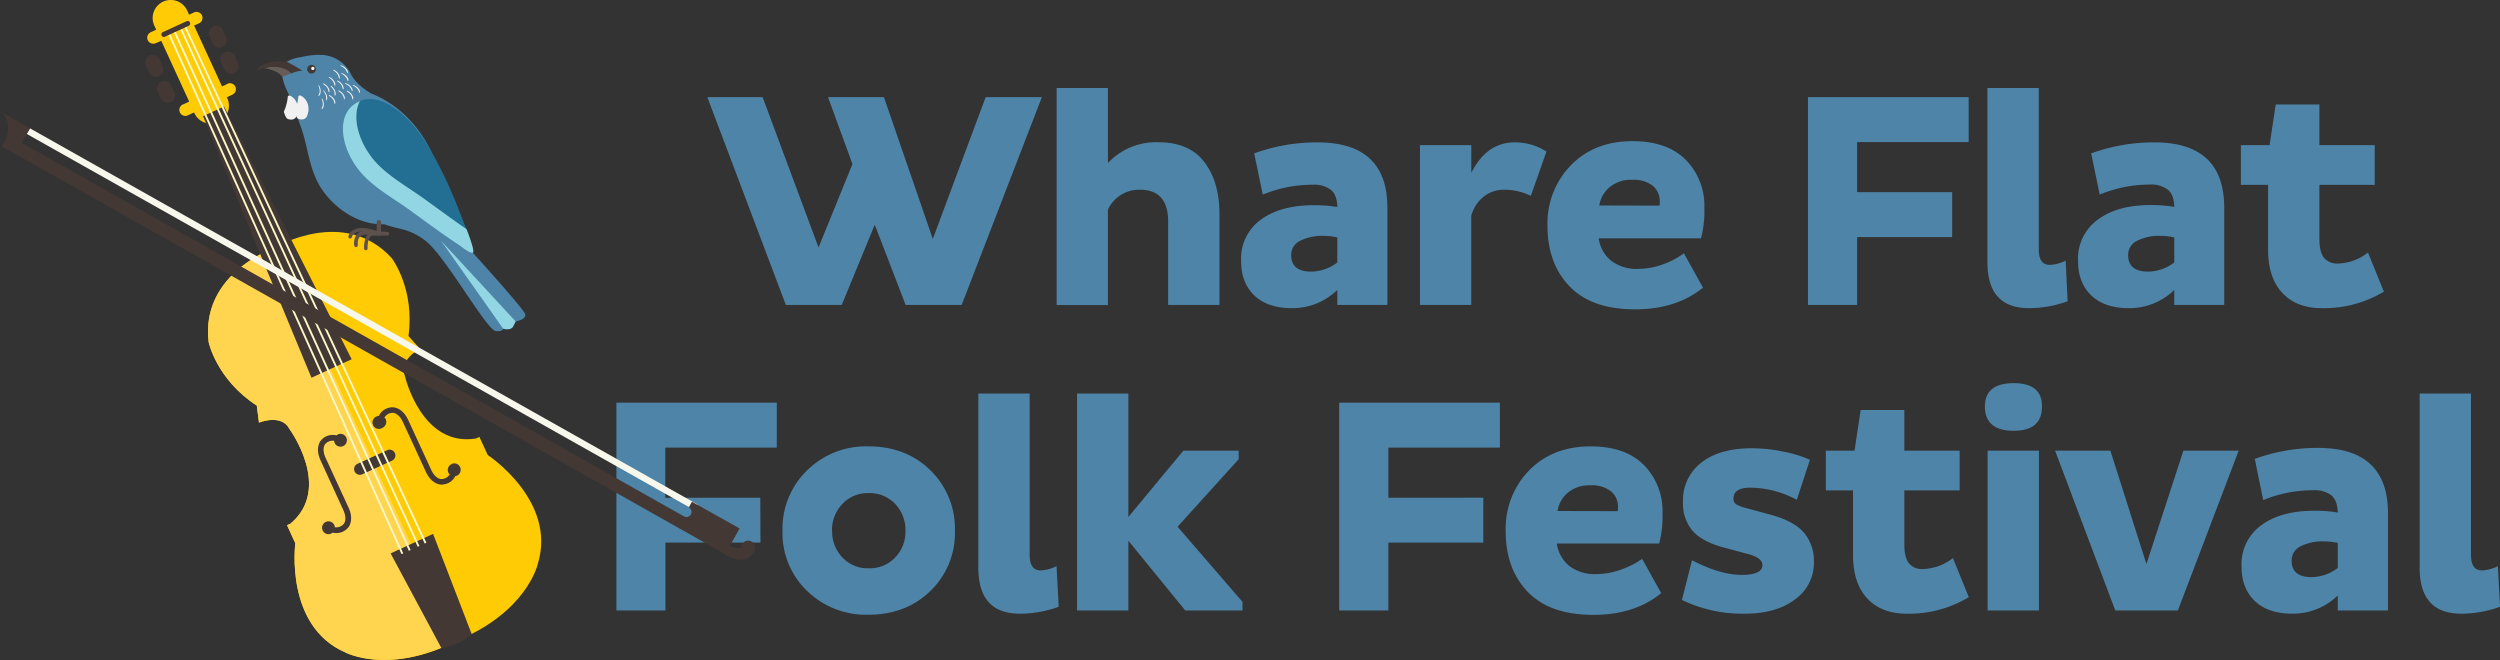 <svg id="Layer_1" data-name="Layer 1" xmlns="http://www.w3.org/2000/svg" viewBox="0 0 654.61 172.81"><rect x="0" y="0" width="654.61" height="172.81" fill="#333333" stroke="none"/><defs><style>.cls-1{fill:#4d84a7;}.cls-2{fill:#ffcb05;}.cls-3{fill:#ffd44f;}.cls-4{fill:#433834;}.cls-5{fill:none;stroke:#00a988;stroke-miterlimit:10;}.cls-6{fill:#fbf7c8;}.cls-7{fill:#236f94;}.cls-8{fill:#5d514d;}.cls-9{fill:#685c59;}.cls-10{fill:#f1f1f2;}.cls-11{fill:#fff;}.cls-12{fill:#92d6e3;}.cls-13{fill:#f7f7eb;}</style></defs><path class="cls-1" d="M241.73,83.15l-8.08-21-8.64,21H210.37l-20.56-54.4h14.48l14.64,39.36,8.88-21.84-6.4-17.52h14.64l12.8,37.12,13.84-37.12h14.72l-21,54.4Z" transform="translate(-4.6 -3.31)"/><path class="cls-1" d="M281.27,26.35h13.44V46a17.18,17.18,0,0,1,13.2-5.44q8.08,0,12,5.12t4,13.36V83.15H310.47V61.31q0-8.31-7.36-8.32a9,9,0,0,0-8.4,5.2v25H281.27Z" transform="translate(-4.6 -3.31)"/><path class="cls-1" d="M335.25,54.27,333,43.47a48.08,48.08,0,0,1,16.56-2.88q18.33,0,18.32,17.12V83.15H354.77V79.23A16.84,16.84,0,0,1,342.85,84q-6.32,0-9.8-3.32t-3.48-9.08a12.58,12.58,0,0,1,5.16-10.76q5.16-3.8,13.88-3.8a35.59,35.59,0,0,1,6.16.48q-.07-3.12-1.64-4.48a7.26,7.26,0,0,0-4.84-1.36A34,34,0,0,0,335.25,54.27Zm7.44,15.84q0,4.32,5.28,4.32a11.6,11.6,0,0,0,6.8-2.4V65.47a16.55,16.55,0,0,0-3.6-.4,12.87,12.87,0,0,0-6.12,1.28A4.08,4.08,0,0,0,342.69,70.11Z" transform="translate(-4.6 -3.31)"/><path class="cls-1" d="M376.41,83.15V41.31h13.44v7.28q4-8,11.36-8a15.16,15.16,0,0,1,8.32,2.4l-4.08,11.6a15.92,15.92,0,0,0-6.88-1.6A8.48,8.48,0,0,0,393,54.87a9.77,9.77,0,0,0-3.16,4.92V83.15Z" transform="translate(-4.6 -3.31)"/><path class="cls-1" d="M445.52,69.63l5,9q-7,5.68-17.76,5.68-11.36,0-17.16-6t-5.8-15.88a21.78,21.78,0,0,1,6.16-15.88q6.16-6.27,16.08-6.28,9.12,0,14,4.92a17.11,17.11,0,0,1,4.84,12.52,27.89,27.89,0,0,1-.88,8h-26.8a9.21,9.21,0,0,0,3.28,5.88,11,11,0,0,0,7.12,2.12,19.23,19.23,0,0,0,6.48-1.2A21.19,21.19,0,0,0,445.52,69.63Zm-6.4-12.48a3.39,3.39,0,0,0,.08-1,5.21,5.21,0,0,0-1.84-4.2,8.21,8.21,0,0,0-5.44-1.56,8.67,8.67,0,0,0-5.84,1.92,7.86,7.86,0,0,0-2.72,4.8Z" transform="translate(-4.6 -3.31)"/><path class="cls-1" d="M515.76,65.39H490.88V83.15H478V28.75h42.08V40.51h-29.2V53.63h24.88Z" transform="translate(-4.6 -3.31)"/><path class="cls-1" d="M525,26.35h13.44V68.59q0,4.08,2.88,4.08a10.11,10.11,0,0,0,4.16-1.12L546,82.19A29.83,29.83,0,0,1,535.86,84Q525,84,525,72Z" transform="translate(-4.6 -3.31)"/><path class="cls-1" d="M554.4,54.27l-2.24-10.8a48.08,48.08,0,0,1,16.56-2.88Q587,40.59,587,57.71V83.15H573.92V79.23A16.84,16.84,0,0,1,562,84q-6.32,0-9.8-3.32t-3.48-9.08a12.58,12.58,0,0,1,5.16-10.76Q559,57,567.76,57a35.67,35.67,0,0,1,6.16.48q-.07-3.12-1.64-4.48a7.26,7.26,0,0,0-4.84-1.36A33.91,33.91,0,0,0,554.4,54.27Zm7.44,15.84q0,4.32,5.28,4.32a11.62,11.62,0,0,0,6.8-2.4V65.47a16.55,16.55,0,0,0-3.6-.4,12.81,12.81,0,0,0-6.12,1.28A4.08,4.08,0,0,0,561.84,70.11Z" transform="translate(-4.6 -3.31)"/><path class="cls-1" d="M600.48,30.67h11.44V41.31H626.4v10.4H611.92V65.79q0,3.52,1.2,5a4.39,4.39,0,0,0,3.68,1.52,13.2,13.2,0,0,0,7.84-2.88l4.16,10.24A30.31,30.31,0,0,1,612.56,84q-6.64,0-10.36-4t-3.72-11.4V51.71h-7.12V41.31h7.52Z" transform="translate(-4.6 -3.31)"/><path class="cls-1" d="M203.72,145.39H178.84v17.76H166v-54.4H208v11.76h-29.2v13.12h24.88Z" transform="translate(-4.6 -3.31)"/><path class="cls-1" d="M209.49,142.35a21.35,21.35,0,0,1,6.4-15.84A22,22,0,0,1,232,120.19q9.84,0,16.24,6.28a21.3,21.3,0,0,1,6.4,15.88,21,21,0,0,1-6.4,15.68q-6.41,6.24-16.24,6.24A22.11,22.11,0,0,1,215.89,158,21,21,0,0,1,209.49,142.35Zm13,0a9.69,9.69,0,0,0,2.68,6.92,9,9,0,0,0,6.84,2.84,9.16,9.16,0,0,0,7-2.84,9.69,9.69,0,0,0,2.68-6.92,9.92,9.92,0,0,0-2.68-7.08,9.2,9.2,0,0,0-7-2.84,9,9,0,0,0-6.84,2.84A9.92,9.92,0,0,0,222.45,142.35Z" transform="translate(-4.6 -3.31)"/><path class="cls-1" d="M260.77,106.35h13.44v42.24q0,4.08,2.88,4.08a10.11,10.11,0,0,0,4.16-1.12l.56,10.64A29.79,29.79,0,0,1,271.65,164q-10.87,0-10.88-12Z" transform="translate(-4.6 -3.31)"/><path class="cls-1" d="M328.94,121.31v2.24l-16,17.68,17,19.68v2.24h-15l-14.88-18.24v18.24H286.62v-56.8h13.44v32.32l14.4-17.36Z" transform="translate(-4.6 -3.31)"/><path class="cls-1" d="M393,145.39H368.14v17.76H355.26v-54.4h42.08v11.76h-29.2v13.12H393Z" transform="translate(-4.6 -3.31)"/><path class="cls-1" d="M434.58,149.63l5,9q-7,5.68-17.76,5.68-11.36,0-17.16-6t-5.8-15.88A21.78,21.78,0,0,1,405,126.47q6.16-6.27,16.08-6.28,9.12,0,14,4.92a17.11,17.11,0,0,1,4.84,12.52,27.89,27.89,0,0,1-.88,8h-26.8a9.21,9.21,0,0,0,3.28,5.88,11,11,0,0,0,7.12,2.12,19.23,19.23,0,0,0,6.48-1.2A21.19,21.19,0,0,0,434.58,149.63Zm-6.4-12.48a3.39,3.39,0,0,0,.08-1,5.21,5.21,0,0,0-1.84-4.2,8.21,8.21,0,0,0-5.44-1.56,8.67,8.67,0,0,0-5.84,1.92,7.86,7.86,0,0,0-2.72,4.8Z" transform="translate(-4.6 -3.31)"/><path class="cls-1" d="M478.52,123.71l-3.44,10.48A26.16,26.16,0,0,0,463,131c-3,0-4.48.94-4.48,2.8a1.69,1.69,0,0,0,.68,1.56,10.6,10.6,0,0,0,2.68,1l6.48,1.76q6.08,1.68,8.64,4.72a11.43,11.43,0,0,1,2.56,7.6,11.69,11.69,0,0,1-4.92,9.8Q469.72,164,461.48,164a36.36,36.36,0,0,1-16.48-3.6l2.64-10.4q7.35,3.84,13,3.84c3.62,0,5.44-.85,5.44-2.56q0-2-4.16-3l-5.92-1.6q-5.68-1.51-8.2-4.36a11.09,11.09,0,0,1-2.52-7.64,12.38,12.38,0,0,1,4.76-10.2q4.75-3.8,13.32-3.8a40.21,40.21,0,0,1,8.32.92A30,30,0,0,1,478.52,123.71Z" transform="translate(-4.6 -3.31)"/><path class="cls-1" d="M491.8,110.67h11.44v10.64h14.48v10.4H503.24v14.08q0,3.53,1.2,5a4.37,4.37,0,0,0,3.68,1.52,13.22,13.22,0,0,0,7.84-2.88l4.16,10.24A30.31,30.31,0,0,1,503.88,164q-6.64,0-10.36-4t-3.72-11.4V131.71h-7.12v-10.4h7.52Z" transform="translate(-4.6 -3.31)"/><path class="cls-1" d="M524.32,109.79q0-6.15,7.52-6.16t7.44,6.16q0,6.33-7.44,6.32T524.32,109.79Zm.72,53.36V121.31h13.44v41.84Z" transform="translate(-4.6 -3.31)"/><path class="cls-1" d="M576.31,121.31h14.48l-15.92,41.84h-16.4l-15.76-41.84h14.48L566.63,151Z" transform="translate(-4.6 -3.31)"/><path class="cls-1" d="M597.21,134.27,595,123.47a48.08,48.08,0,0,1,16.56-2.88q18.32,0,18.32,17.12v25.44H616.73v-3.92A16.84,16.84,0,0,1,604.81,164q-6.31,0-9.8-3.32t-3.48-9.08a12.58,12.58,0,0,1,5.16-10.76q5.16-3.79,13.88-3.8a35.67,35.67,0,0,1,6.16.48q-.08-3.12-1.64-4.48a7.26,7.26,0,0,0-4.84-1.36A33.91,33.91,0,0,0,597.21,134.27Zm7.44,15.84q0,4.32,5.28,4.32a11.62,11.62,0,0,0,6.8-2.4v-6.56a16.55,16.55,0,0,0-3.6-.4,12.81,12.81,0,0,0-6.12,1.28A4.08,4.08,0,0,0,604.65,150.11Z" transform="translate(-4.6 -3.31)"/><path class="cls-1" d="M638.17,106.35h13.44v42.24q0,4.08,2.88,4.08a10.11,10.11,0,0,0,4.16-1.12l.56,10.64A29.79,29.79,0,0,1,649.05,164q-10.87,0-10.88-12Z" transform="translate(-4.6 -3.31)"/><path class="cls-2" d="M132.31,122.45l-2.18-4.73-.91.41c-14.28,2.3-18.59-16.33-18.59-16.33-1.77-4.27,3.93-7.16,3.93-7.16l-3-3.33c1.69-12.43-4.36-20.38-4.36-20.38C94.87,57.36,76.84,68,76.84,68S57,74.74,59.24,92.93c0,0,2.08,9.77,12.6,16.59l.57,4.46s5.91-2.44,8,1.69c0,0,11.32,15.42.26,24.75l-.91.42,2.17,4.73S79.08,167.2,95,174.13c0,0,11.3,6.09,29.12-3,18.53-7.58,21.28-20.11,21.28-20.11C150.55,134.41,132.31,122.45,132.31,122.45Z" transform="translate(-4.6 -3.31)"/><path class="cls-3" d="M76.6,68.12c-2.22.83-19.46,7.79-17.36,24.81,0,0,2.08,9.77,12.6,16.59l.57,4.46s5.91-2.44,8,1.69c0,0,11.32,15.42.26,24.75l-.91.42,2.17,4.73S79.08,167.2,95,174.13c0,0,11.21,6,28.9-2.9Z" transform="translate(-4.6 -3.31)"/><path class="cls-2" d="M64.16,25.29l-1.43.65L55.42,10l1.44-.65A1.58,1.58,0,0,0,55.54,6.5l-1.43.66-.5-1.09A4.73,4.73,0,0,0,45,10l.5,1.09-1.43.66a1.57,1.57,0,1,0,1.31,2.86L46.83,14l7.31,15.92-1.43.66A1.57,1.57,0,1,0,54,33.4l1.43-.65,0,0a4.73,4.73,0,1,0,8.59-3.94l0-.05,1.43-.66a1.57,1.57,0,1,0-1.31-2.86Z" transform="translate(-4.6 -3.31)"/><path class="cls-4" d="M122.83,124.85a1.65,1.65,0,0,0-.49,2.69,2.55,2.55,0,0,1-2.2,1.21c-.06,0-1.54,0-2.65-2.46l-6-13c-1.56-3.4-4-3.34-4.08-3.33a4,4,0,0,0-3.61,2.24,1.6,1.6,0,0,0-.43.11,1.68,1.68,0,1,0,1.4,3,1.68,1.68,0,0,0,.82-2.23,1.5,1.5,0,0,0-.33-.45,2.56,2.56,0,0,1,2.2-1.22c.06,0,1.54,0,2.66,2.46l6,13c1.56,3.4,4,3.34,4.08,3.34a4.59,4.59,0,0,0,1.72-.39,4,4,0,0,0,1.9-1.86,2.23,2.23,0,0,0,.43-.1,1.68,1.68,0,0,0-1.41-3.06Z" transform="translate(-4.6 -3.31)"/><path class="cls-4" d="M93.09,117.06a1.58,1.58,0,0,0-.36.26,4,4,0,0,0-4.06,1.27c-.07.08-1.69,1.87-.13,5.27l5.95,13c1.12,2.43.17,3.57.14,3.61a2.59,2.59,0,0,1-2.36.89,1.58,1.58,0,0,0-.13-.56,1.68,1.68,0,1,0-.83,2.23,1.32,1.32,0,0,0,.36-.26,4.05,4.05,0,0,0,2.65-.22,4.42,4.42,0,0,0,1.41-1.05c.07-.07,1.7-1.87.14-5.27l-6-13c-1.11-2.42-.17-3.57-.14-3.61a2.56,2.56,0,0,1,2.36-.88,1.83,1.83,0,0,0,.13.55,1.68,1.68,0,1,0,.83-2.23Z" transform="translate(-4.6 -3.31)"/><path class="cls-4" d="M112.45,145.65l-5.57,2.56L120.18,173a12.09,12.09,0,0,0,4.22-1.27,12.26,12.26,0,0,0,3.72-2.37L118,143.1Z" transform="translate(-4.6 -3.31)"/><path class="cls-4" d="M108,121.93a1.53,1.53,0,0,1-.75,2l-7.79,3.57a1.51,1.51,0,0,1-2-.74h0a1.52,1.52,0,0,1,.74-2l7.79-3.57a1.51,1.51,0,0,1,2,.74Z" transform="translate(-4.6 -3.31)"/><path class="cls-4" d="M63.8,13.05a2,2,0,0,1-.95,2.58h0a1.94,1.94,0,0,1-2.58-1l-.85-1.85a2,2,0,0,1,1-2.58h0a2,2,0,0,1,2.57,1Z" transform="translate(-4.6 -3.31)"/><path class="cls-4" d="M66.93,19.87a1.93,1.93,0,0,1-1,2.57h0a1.94,1.94,0,0,1-2.57-1l-.85-1.86a1.94,1.94,0,0,1,1-2.57h0a2,2,0,0,1,2.58,1Z" transform="translate(-4.6 -3.31)"/><path class="cls-4" d="M47.2,20.67a2,2,0,0,1-1,2.58h0a2,2,0,0,1-2.57-1l-.85-1.85a2,2,0,0,1,1-2.58h0a2,2,0,0,1,2.58,1Z" transform="translate(-4.6 -3.31)"/><path class="cls-4" d="M50.32,27.49a1.94,1.94,0,0,1-1,2.57h0a2,2,0,0,1-2.58-.95l-.85-1.86a1.94,1.94,0,0,1,1-2.57h0a1.94,1.94,0,0,1,2.57.95Z" transform="translate(-4.6 -3.31)"/><polygon class="cls-4" points="58.66 27.88 55.91 29.14 53.16 30.4 81.55 98.91 86.81 96.49 92.08 94.07 58.66 27.88"/><path class="cls-5" d="M47.65,3.6" transform="translate(-4.6 -3.31)"/><rect class="cls-6" x="82.65" y="3.2" width="0.5" height="150.02" transform="translate(-29.67 38.4) rotate(-24.66)"/><polygon class="cls-6" points="111.2 142.32 47.9 6.32 48.35 6.1 111.66 142.11 111.2 142.32"/><rect class="cls-6" x="79" y="4.87" width="0.5" height="150.02" transform="translate(-30.36 36.13) rotate(-24.17)"/><polygon class="cls-6" points="107.52 144.02 107.05 144.22 45.12 7.59 45.58 7.38 107.52 144.02"/><path class="cls-4" d="M54.34,9.19a.67.67,0,0,1-.33.88l-6.22,2.85a.66.66,0,0,1-.88-.33h0a.65.65,0,0,1,.33-.87l6.22-2.86a.67.67,0,0,1,.88.33Z" transform="translate(-4.6 -3.31)"/><path class="cls-1" d="M142.12,85.57c-.31-1.42-16.68-19.36-16.72-19.4a8.29,8.29,0,0,1-.91-1.78c-.49-1-1-2-1.46-3a60.26,60.26,0,0,1-2.57-6.22,9.36,9.36,0,0,1-.74-2.93c0-4.93-2.21-10.82-6.5-16-.29-.35-.58-.69-.88-1a27.62,27.62,0,0,0-10.54-7.45s-4.11-2.24-5.49-5.43a2,2,0,0,0-.16-.29,9,9,0,0,0-7.56-4.4,19.88,19.88,0,0,0-5.2.61,10,10,0,0,0-4,1.37c-1.36,1-1,2.92-.72,4.38.45,2.05,1.57,3.86,2.36,5.79S82.43,34,83.19,36c2.32,6.2,2.22,12.54,6.5,18s10.21,8.23,15.6,8.05a29.62,29.62,0,0,0,3.43,1,20.43,20.43,0,0,1,3,.86,17.36,17.36,0,0,1,4.1,2.29c5.36,3.94,16.56,24.29,18.77,23.82,0,0,1.58.16,1.74-.63,0,0,2.05.63,2.68-.63l.63-1.27S142.44,87,142.12,85.57Z" transform="translate(-4.6 -3.31)"/><path class="cls-4" d="M87.3,21.43a1.13,1.13,0,1,1-1.13-1.13A1.13,1.13,0,0,1,87.3,21.43Z" transform="translate(-4.6 -3.31)"/><path class="cls-7" d="M111.71,34.92c-4.2-4.36-9.87-7.85-14.76-4.05C93,34,93.65,41.55,98.5,47.79c3.39,4.36,9.13,7.45,13.59,10.69,4.2,3.05,8.37,6.16,12.7,9,.58.39,2.78,2.27,3.61,2s-3.2-10-3.47-10.72A116,116,0,0,0,116.41,41,37.09,37.09,0,0,0,111.71,34.92Z" transform="translate(-4.6 -3.31)"/><path class="cls-8" d="M106.05,64c-.36,0-.75,0-1.12-.05h-.56V61.48a.57.57,0,0,0-.57-.57.58.58,0,0,0-.57.57V63.8h0a14.41,14.41,0,0,0-3.17-.78,5.25,5.25,0,0,0-3,.57,2.62,2.62,0,0,0-1.24,1.61.48.48,0,0,0,.38.56h.09a.47.47,0,0,0,.46-.39,1.67,1.67,0,0,1,.8-1,3.52,3.52,0,0,1,1.8-.45h0c-1.92.43-2.18,2.59-2,3.67a.48.48,0,0,0,.47.42h.06a.48.48,0,0,0,.41-.53c0-.09-.25-2.28,1.31-2.63a7,7,0,0,1,1.28-.17c-1,1.22-1,3.58-.94,3.72a.47.47,0,0,0,.47.45h0a.48.48,0,0,0,.45-.5S100.69,65,102.28,65c.43,0,.85,0,1.23,0a.58.58,0,0,0,.29.09.54.54,0,0,0,.3-.1c1.12,0,1.87,0,1.88,0a.47.47,0,0,0,.51-.44A.46.46,0,0,0,106.05,64Z" transform="translate(-4.6 -3.31)"/><path class="cls-9" d="M73.8,21.14s3.6.5,4.71,2.31l2.27-.89L78.43,20Z" transform="translate(-4.6 -3.31)"/><path class="cls-4" d="M83.78,21.84a37.57,37.57,0,0,0-4-2.31c-.91-.31-6.61-.51-8,2.21,0,0,1.17-.3,2.07-.6s5-.89,7,1.42A7.24,7.24,0,0,1,83.78,21.84Z" transform="translate(-4.6 -3.31)"/><path class="cls-10" d="M83.25,28.32a3.29,3.29,0,0,1,1.5,1.3,4.06,4.06,0,0,1,.63,2A4.67,4.67,0,0,1,85,33.67a1.37,1.37,0,0,1-.72.78,2,2,0,0,1-1.46,0,.77.77,0,0,1-.49-.39l0,0a6.29,6.29,0,0,1-.54-1.2.75.75,0,0,1,0-.6c.13-.29.26-.58.37-.9a13.34,13.34,0,0,0,.56-2.65v-.08a.38.38,0,0,1,.43-.33Z" transform="translate(-4.6 -3.31)"/><path class="cls-10" d="M80.48,28.32a3.35,3.35,0,0,1,1.5,1.3,4.17,4.17,0,0,1,.63,2,4.67,4.67,0,0,1-.37,2.09,1.41,1.41,0,0,1-.72.78,2,2,0,0,1-1.46,0,.82.82,0,0,1-.5-.39l0,0a6.29,6.29,0,0,1-.54-1.2.71.71,0,0,1,0-.6c.13-.29.25-.58.36-.9a12,12,0,0,0,.56-2.65v-.08a.39.39,0,0,1,.44-.33Z" transform="translate(-4.6 -3.31)"/><path class="cls-10" d="M89.33,27a3,3,0,0,1,.79,1.17,2.36,2.36,0,0,1,.15.71,1.15,1.15,0,0,1-.15.7.1.1,0,0,1-.13,0,.1.1,0,0,1,0-.09h0c0-.23,0-.43,0-.64a1.9,1.9,0,0,0-.11-.63,3.52,3.52,0,0,0-.66-1.12h0a.09.09,0,0,1,0-.13A.11.11,0,0,1,89.33,27Z" transform="translate(-4.6 -3.31)"/><path class="cls-10" d="M91.33,25.81a2.9,2.9,0,0,1,.91,1.08,2.24,2.24,0,0,1,.23.69,1.16,1.16,0,0,1-.08.71.1.1,0,0,1-.13.05.09.09,0,0,1-.05-.08h0c0-.23,0-.43,0-.64A2,2,0,0,0,92,27a3.42,3.42,0,0,0-.78-1h0a.11.11,0,0,1,0-.14A.11.11,0,0,1,91.33,25.81Z" transform="translate(-4.6 -3.31)"/><path class="cls-10" d="M89.3,25.15a3,3,0,0,1,1.12.87,2.42,2.42,0,0,1,.35.63,1.12,1.12,0,0,1,.08.72.09.09,0,0,1-.12.07.1.1,0,0,1-.07-.07h0c-.06-.22-.1-.42-.17-.62a2,2,0,0,0-.29-.56,3.55,3.55,0,0,0-1-.87h0a.11.11,0,0,1,0-.13A.1.1,0,0,1,89.3,25.15Z" transform="translate(-4.6 -3.31)"/><path class="cls-10" d="M90.84,23.46a3,3,0,0,1,1.11.87,2.45,2.45,0,0,1,.36.63,1.19,1.19,0,0,1,.07.72.09.09,0,0,1-.11.07.09.09,0,0,1-.07-.06h0c-.07-.21-.1-.42-.17-.62a2,2,0,0,0-.3-.56,3.41,3.41,0,0,0-1-.87h0a.09.09,0,0,1,0-.13A.09.09,0,0,1,90.84,23.46Z" transform="translate(-4.6 -3.31)"/><path class="cls-10" d="M93,24.41a3,3,0,0,1,1.11.87,2.45,2.45,0,0,1,.36.63,1.27,1.27,0,0,1,.08.72.11.11,0,0,1-.12.07.08.08,0,0,1-.07-.07h0c-.07-.22-.1-.42-.17-.62a2,2,0,0,0-.3-.56,3.51,3.51,0,0,0-1-.87h0a.1.1,0,0,1,0-.13A.1.1,0,0,1,93,24.41Z" transform="translate(-4.6 -3.31)"/><path class="cls-10" d="M95.08,25.08a2.79,2.79,0,0,1,1.22.71,2.27,2.27,0,0,1,.45.57,1.24,1.24,0,0,1,.17.7.1.1,0,0,1-.11.09s-.06,0-.08-.06h0c-.09-.2-.15-.4-.25-.59a2.06,2.06,0,0,0-.37-.52A3.51,3.51,0,0,0,95,25.26h0a.1.1,0,0,1,0-.13A.1.1,0,0,1,95.08,25.08Z" transform="translate(-4.6 -3.31)"/><path class="cls-10" d="M97.05,25.56a2.91,2.91,0,0,1,1.22.71,2.28,2.28,0,0,1,.44.57,1.16,1.16,0,0,1,.17.7.1.1,0,0,1-.1.09.1.1,0,0,1-.08-.06h0c-.1-.21-.16-.4-.25-.59a2.39,2.39,0,0,0-.38-.52A3.3,3.3,0,0,0,97,25.74h0a.1.1,0,0,1,0-.13A.1.1,0,0,1,97.05,25.56Z" transform="translate(-4.6 -3.31)"/><path class="cls-10" d="M93.86,20.4a2.85,2.85,0,0,1,1.22.71,2.07,2.07,0,0,1,.44.57,1.17,1.17,0,0,1,.18.7.11.11,0,0,1-.11.09s-.06,0-.08-.06h0c-.09-.21-.15-.4-.25-.59a2.06,2.06,0,0,0-.37-.52,3.45,3.45,0,0,0-1.09-.72h0a.1.1,0,0,1,0-.13A.09.09,0,0,1,93.86,20.4Z" transform="translate(-4.6 -3.31)"/><path class="cls-10" d="M94,22.42a3.07,3.07,0,0,1,1.22.71,2.52,2.52,0,0,1,.45.57,1.24,1.24,0,0,1,.17.7.09.09,0,0,1-.11.09.1.1,0,0,1-.08,0h0c-.09-.2-.15-.4-.25-.59a2.06,2.06,0,0,0-.37-.52A3.69,3.69,0,0,0,94,22.6h0a.1.1,0,0,1,0-.13A.1.1,0,0,1,94,22.42Z" transform="translate(-4.6 -3.31)"/><path class="cls-10" d="M90.84,28.2a3.14,3.14,0,0,1,1.11.87,2.45,2.45,0,0,1,.36.63,1.19,1.19,0,0,1,.07.72.09.09,0,0,1-.11.07.07.07,0,0,1-.07-.06h0c-.07-.21-.1-.41-.17-.62a2,2,0,0,0-.3-.56,3.24,3.24,0,0,0-1-.86h0a.09.09,0,0,1,0-.13A.1.1,0,0,1,90.84,28.2Z" transform="translate(-4.6 -3.31)"/><path class="cls-10" d="M93.32,27a3,3,0,0,1,1.11.87,2.45,2.45,0,0,1,.36.63,1.19,1.19,0,0,1,.07.72.09.09,0,0,1-.11.07.09.09,0,0,1-.07-.06h0c-.07-.21-.1-.42-.17-.62a2,2,0,0,0-.3-.56,3.41,3.41,0,0,0-1-.87h0a.09.09,0,0,1,0-.13A.09.09,0,0,1,93.32,27Z" transform="translate(-4.6 -3.31)"/><path class="cls-10" d="M95.52,27.05a3,3,0,0,1,1.12.88,2.24,2.24,0,0,1,.36.62,1.19,1.19,0,0,1,.07.72.09.09,0,0,1-.12.07.11.11,0,0,1-.07-.06h0c-.06-.21-.09-.41-.16-.62a2,2,0,0,0-.3-.56,3.51,3.51,0,0,0-1-.86h0a.1.1,0,0,1,0-.13A.11.11,0,0,1,95.52,27.05Z" transform="translate(-4.6 -3.31)"/><path class="cls-10" d="M92,21.59a3,3,0,0,1,1.11.87,2.45,2.45,0,0,1,.36.63,1.18,1.18,0,0,1,.07.72.09.09,0,0,1-.11.07.1.1,0,0,1-.07-.07h0c-.07-.22-.1-.42-.17-.62a2,2,0,0,0-.3-.56,3.41,3.41,0,0,0-1-.87h0a.09.09,0,0,1,0-.13A.09.09,0,0,1,92,21.59Z" transform="translate(-4.6 -3.31)"/><path class="cls-10" d="M89,29.16a3.1,3.1,0,0,1,.39,1.36,2.21,2.21,0,0,1-.08.72,1.15,1.15,0,0,1-.36.62.09.09,0,0,1-.14,0,.09.09,0,0,1,0-.09h0c.07-.22.16-.4.23-.6a2.25,2.25,0,0,0,.09-.64,3.51,3.51,0,0,0-.29-1.27h0a.1.1,0,0,1,.17-.09Z" transform="translate(-4.6 -3.31)"/><path class="cls-10" d="M88.17,25.72a3,3,0,0,1,.39,1.36,2.52,2.52,0,0,1-.07.72,1.17,1.17,0,0,1-.37.62.08.08,0,0,1-.13,0,.08.08,0,0,1,0-.09h0c.07-.21.17-.39.23-.59a2.3,2.3,0,0,0,.09-.64A3.51,3.51,0,0,0,88,25.81h0a.1.1,0,0,1,0-.13A.09.09,0,0,1,88.17,25.72Z" transform="translate(-4.6 -3.31)"/><path class="cls-11" d="M86.93,21.24a.42.42,0,1,1-.42-.43A.42.42,0,0,1,86.93,21.24Z" transform="translate(-4.6 -3.31)"/><path class="cls-12" d="M115.64,55.35c-4.46-3.24-10.2-6.33-13.59-10.69-4-5.14-5.16-11.19-3.21-14.89A8,8,0,0,0,97,30.87C93,34,93.65,41.55,98.5,47.79c3.39,4.36,9.13,7.45,13.59,10.69,4.2,3.05,8.37,6.16,12.7,9,.58.39,2.78,2.27,3.61,2,.52-.2-.55-3.34-1.64-6.17C123,60.74,119.33,58,115.64,55.35Z" transform="translate(-4.6 -3.31)"/><path class="cls-12" d="M120.06,66.31l16.29,23.06c.34.1,2.05.49,2.62-.64l.63-1.27h0Z" transform="translate(-4.6 -3.31)"/><line class="cls-13" x1="7.43" y1="34.32" x2="182.23" y2="132.86"/><rect class="cls-13" x="98.59" y="-13.42" width="1.69" height="200.66" transform="translate(-29.7 127.55) rotate(-60.6)"/><path class="cls-4" d="M5.69,40.63a8.77,8.77,0,0,1-.65,1v0l3.6,2L182,141.39l1.43.8L193.68,148a14.94,14.94,0,0,0,1.43.85,12,12,0,0,0,1.74.74,4.25,4.25,0,0,0,5.17-1.73,1.94,1.94,0,0,0-1.47-3,1.82,1.82,0,0,0-1.83,1.8s0,0,0,0,0,.07-.13.1a2.49,2.49,0,0,1-1.07,0,8.54,8.54,0,0,1-1.38-.36l-.44-.17,2.56-4.55-12.48-7-.83,1.48a1.34,1.34,0,1,1-1.32,2.33L10.3,40.71l2.15-3.81L4.6,32.48C7,33.82,7.47,37.47,5.69,40.63Z" transform="translate(-4.6 -3.31)"/></svg>
